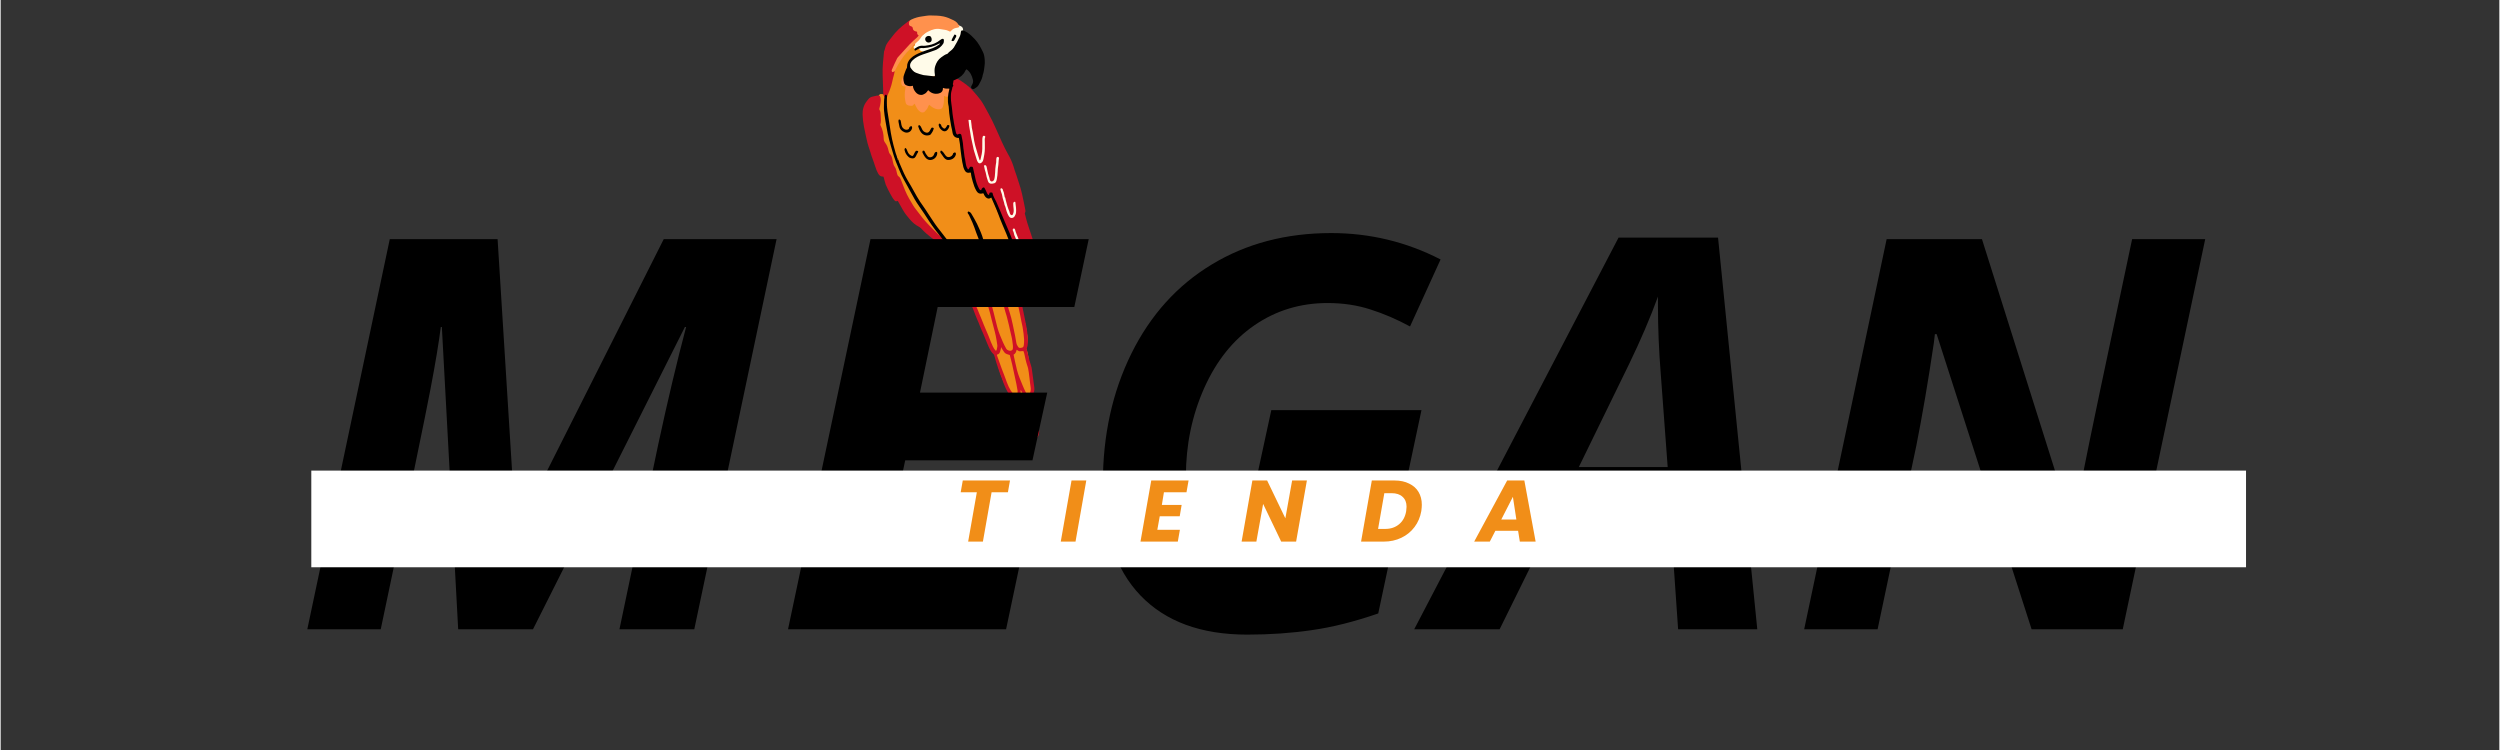 <svg version="1.0" preserveAspectRatio="xMidYMid meet" height="90" viewBox="0 0 224.88 67.5" zoomAndPan="magnify" width="300" xmlns:xlink="http://www.w3.org/1999/xlink" xmlns="http://www.w3.org/2000/svg"><rect x="0" y="0" width="224.88" height="67.5" fill="#333333" stroke="none"/><defs><g></g><clipPath id="e4fbe9dc7c"><path clip-rule="nonzero" d="M 78 3 L 94 3 L 94 40 L 78 40 Z M 78 3"></path></clipPath><clipPath id="20dbfd40f0"><path clip-rule="nonzero" d="M 75.855 2.969 L 89.684 -0.012 L 98.004 38.559 L 84.176 41.539 Z M 75.855 2.969"></path></clipPath><clipPath id="d41537a71d"><path clip-rule="nonzero" d="M 75.855 2.969 L 89.684 -0.012 L 98.004 38.559 L 84.176 41.539 Z M 75.855 2.969"></path></clipPath><clipPath id="e511d4d47b"><path clip-rule="nonzero" d="M 77 1 L 94 1 L 94 40 L 77 40 Z M 77 1"></path></clipPath><clipPath id="a0b1c1e65a"><path clip-rule="nonzero" d="M 75.855 2.969 L 89.684 -0.012 L 98.004 38.559 L 84.176 41.539 Z M 75.855 2.969"></path></clipPath><clipPath id="4203fa7525"><path clip-rule="nonzero" d="M 75.855 2.969 L 89.684 -0.012 L 98.004 38.559 L 84.176 41.539 Z M 75.855 2.969"></path></clipPath><clipPath id="632d01fce5"><path clip-rule="nonzero" d="M 81 2 L 93 2 L 93 24 L 81 24 Z M 81 2"></path></clipPath><clipPath id="cd64dd27a0"><path clip-rule="nonzero" d="M 75.855 2.969 L 89.684 -0.012 L 98.004 38.559 L 84.176 41.539 Z M 75.855 2.969"></path></clipPath><clipPath id="4dcb2ededa"><path clip-rule="nonzero" d="M 75.855 2.969 L 89.684 -0.012 L 98.004 38.559 L 84.176 41.539 Z M 75.855 2.969"></path></clipPath><clipPath id="e0dbdc0c16"><path clip-rule="nonzero" d="M 80 1 L 87 1 L 87 11 L 80 11 Z M 80 1"></path></clipPath><clipPath id="812280aaee"><path clip-rule="nonzero" d="M 75.855 2.969 L 89.684 -0.012 L 98.004 38.559 L 84.176 41.539 Z M 75.855 2.969"></path></clipPath><clipPath id="419700931a"><path clip-rule="nonzero" d="M 75.855 2.969 L 89.684 -0.012 L 98.004 38.559 L 84.176 41.539 Z M 75.855 2.969"></path></clipPath><clipPath id="c74adb3f7a"><path clip-rule="nonzero" d="M 79 2 L 95 2 L 95 26 L 79 26 Z M 79 2"></path></clipPath><clipPath id="8dfb94ff2e"><path clip-rule="nonzero" d="M 75.855 2.969 L 89.684 -0.012 L 98.004 38.559 L 84.176 41.539 Z M 75.855 2.969"></path></clipPath><clipPath id="3e2a976d23"><path clip-rule="nonzero" d="M 75.855 2.969 L 89.684 -0.012 L 98.004 38.559 L 84.176 41.539 Z M 75.855 2.969"></path></clipPath><clipPath id="8e18b688f7"><path clip-rule="nonzero" d="M 27.957 42.352 L 202.082 42.352 L 202.082 51.051 L 27.957 51.051 Z M 27.957 42.352"></path></clipPath></defs><g clip-path="url(#e4fbe9dc7c)"><g clip-path="url(#20dbfd40f0)"><g clip-path="url(#d41537a71d)"><path fill-rule="nonzero" fill-opacity="1" d="M 86.086 12.113 C 86.148 12.117 86.199 12.121 86.246 12.086 C 86.281 11.945 86.156 11.809 86.219 11.668 C 86.23 11.641 86.25 11.621 86.277 11.598 C 86.398 11.59 86.453 11.656 86.48 11.758 C 86.523 11.906 86.578 12.051 86.617 12.199 C 86.746 12.695 86.875 13.184 87.016 13.676 C 87.102 13.969 87.199 14.262 87.277 14.559 C 87.367 14.895 87.516 15.207 87.664 15.52 C 87.867 15.941 88.062 16.367 88.266 16.789 C 88.281 16.824 88.305 16.859 88.328 16.895 C 88.449 16.855 88.535 16.883 88.602 17.008 C 88.629 17.051 88.668 17.09 88.691 17.133 C 88.719 17.176 88.742 17.203 88.801 17.211 C 88.906 17.23 88.965 17.312 89.012 17.41 C 89.062 17.422 89.121 17.434 89.172 17.453 C 89.223 17.469 89.262 17.5 89.289 17.551 C 89.453 17.898 89.629 18.258 89.793 18.605 C 89.875 18.781 89.941 18.969 90.035 19.141 C 90.188 19.43 90.352 19.715 90.512 20.004 C 90.812 20.543 91.062 21.105 91.332 21.66 C 91.391 21.781 91.383 21.816 91.273 21.945 C 91.324 22.281 91.312 22.602 91.23 22.934 C 91.191 23.094 91.172 23.254 91.141 23.414 C 91.125 23.488 91.117 23.555 91.09 23.633 C 91.051 23.785 91.047 23.938 91.07 24.094 C 91.168 24.613 91.266 25.137 91.383 25.66 C 91.531 26.344 91.688 27.031 91.836 27.715 C 91.91 28.055 92.012 28.387 92.109 28.719 C 92.211 29.074 92.293 29.434 92.336 29.805 C 92.344 29.922 92.375 30.027 92.391 30.145 C 92.434 30.367 92.449 30.59 92.391 30.812 C 92.371 30.906 92.316 30.98 92.266 31.055 C 92.215 31.121 92.207 31.195 92.25 31.27 C 92.43 31.625 92.48 32.008 92.523 32.391 C 92.535 32.484 92.562 32.574 92.582 32.66 C 92.691 33.141 92.758 33.625 92.84 34.117 C 92.891 34.434 92.887 34.758 92.918 35.078 C 92.93 35.246 92.84 35.387 92.754 35.508 C 92.637 35.672 92.711 35.805 92.773 35.938 C 92.801 35.996 92.84 36.062 92.855 36.129 C 92.941 36.535 93.023 36.945 93.109 37.352 C 93.176 37.652 93.238 37.953 93.305 38.25 C 93.355 38.496 93.379 38.742 93.391 38.988 C 93.391 39.027 93.383 39.07 93.375 39.113 C 93.363 39.203 93.344 39.297 93.23 39.32 C 93.113 39.344 93.008 39.336 92.922 39.242 C 92.836 39.141 92.75 39.031 92.676 38.91 C 92.543 38.715 92.426 38.504 92.352 38.281 C 92.289 38.086 92.176 37.906 92.094 37.715 C 91.91 37.297 91.715 36.891 91.574 36.453 C 91.523 36.305 91.445 36.16 91.375 36.016 C 91.332 35.926 91.234 35.883 91.188 35.789 C 91.145 35.695 91.094 35.609 91.043 35.516 C 90.836 35.191 90.621 34.867 90.379 34.566 C 90.324 34.504 90.293 34.43 90.262 34.359 C 90.176 34.109 90.074 33.859 89.98 33.613 C 89.965 33.578 89.957 33.539 89.949 33.5 C 89.828 33.102 89.707 32.711 89.602 32.305 C 89.57 32.199 89.523 32.09 89.539 31.973 C 89.543 31.926 89.516 31.875 89.469 31.844 C 89.281 31.715 89.191 31.523 89.125 31.316 C 89.023 31.039 88.922 30.762 88.816 30.488 C 88.746 30.32 88.719 30.141 88.664 29.977 C 88.586 29.711 88.461 29.473 88.367 29.219 C 88.305 29.055 88.242 28.902 88.172 28.738 C 88.156 28.703 88.141 28.664 88.09 28.652 C 87.961 28.617 87.914 28.504 87.883 28.391 C 87.727 27.863 87.516 27.363 87.336 26.836 C 87.273 26.648 87.223 26.461 87.168 26.27 C 87 25.727 86.832 25.195 86.605 24.672 C 86.449 24.32 86.312 23.953 86.195 23.586 C 86.148 23.453 86.09 23.32 86.035 23.188 C 85.953 22.996 85.871 22.805 85.82 22.605 C 85.809 22.535 85.758 22.5 85.699 22.48 C 85.328 22.359 85.008 22.152 84.723 21.902 C 84.633 21.824 84.559 21.738 84.48 21.648 C 84.367 21.527 84.25 21.426 84.129 21.324 C 84.004 21.215 83.879 21.086 83.762 20.961 C 83.512 20.691 83.27 20.422 83.027 20.152 C 82.977 20.102 82.938 20.035 82.891 19.973 C 82.617 19.598 82.363 19.203 82.125 18.805 C 81.973 18.547 81.844 18.277 81.695 18.012 C 81.617 17.879 81.535 17.742 81.465 17.605 C 81.383 17.461 81.301 17.328 81.258 17.168 C 81.238 17.074 81.18 16.992 81.121 16.906 C 80.98 16.711 80.871 16.496 80.746 16.289 C 80.66 16.156 80.668 16 80.629 15.855 C 80.594 15.734 80.555 15.621 80.508 15.512 C 80.473 15.422 80.43 15.336 80.391 15.238 C 80.387 15.223 80.375 15.211 80.371 15.188 C 80.176 14.867 80.07 14.504 79.887 14.176 C 79.836 14.082 79.801 13.984 79.742 13.902 C 79.719 13.867 79.699 13.828 79.691 13.789 C 79.617 13.469 79.449 13.176 79.379 12.855 C 79.375 12.848 79.375 12.832 79.363 12.824 C 79.227 12.719 79.273 12.562 79.27 12.418 C 79.258 12.188 79.258 11.957 79.238 11.727 C 79.23 11.574 79.184 11.434 79.027 11.344 C 78.93 11.293 78.941 11.203 78.965 11.117 C 79.012 10.891 79.043 10.66 79.059 10.43 C 79.07 10.301 79.062 10.164 79.004 10.039 C 78.992 10.012 78.988 9.973 78.953 9.953 C 78.844 9.891 78.863 9.789 78.883 9.695 C 78.969 9.383 78.984 9.055 78.996 8.738 C 79.012 8.535 79.141 8.426 79.34 8.465 C 79.441 8.484 79.535 8.52 79.629 8.57 C 79.668 8.531 79.664 8.484 79.672 8.441 C 79.688 8.211 79.762 7.996 79.836 7.785 C 79.965 7.445 80.059 7.098 80.16 6.746 C 80.203 6.605 80.254 6.477 80.312 6.34 C 80.391 6.18 80.461 6.012 80.531 5.852 C 80.539 5.828 80.547 5.793 80.543 5.77 C 80.504 5.664 80.551 5.582 80.605 5.492 C 80.715 5.289 80.883 5.141 81.02 4.961 C 81.152 4.785 81.312 4.633 81.473 4.484 C 81.641 4.336 81.742 4.137 81.895 3.977 C 81.957 3.906 82.023 3.844 82.094 3.789 C 82.254 3.672 82.395 3.723 82.457 3.91 C 82.461 3.934 82.477 3.953 82.48 3.977 C 82.492 4.152 82.602 4.242 82.754 4.273 C 82.922 4.316 82.977 4.457 83.066 4.574 C 83.078 4.594 83.07 4.629 83.074 4.652 C 83.031 4.711 82.973 4.73 82.914 4.754 C 82.77 4.793 82.645 4.852 82.527 4.941 C 82.422 5.02 82.305 5.059 82.195 5.125 C 82.078 5.199 81.992 5.297 81.93 5.414 C 81.906 5.461 81.895 5.52 81.855 5.551 C 81.762 5.645 81.777 5.746 81.824 5.855 C 81.926 6.059 81.875 6.238 81.742 6.402 C 81.59 6.59 81.484 6.812 81.352 7.02 C 81.262 7.156 81.352 7.461 81.512 7.539 C 81.637 7.598 81.695 7.676 81.688 7.82 C 81.676 7.922 81.68 8.023 81.664 8.133 C 81.617 8.434 81.598 8.727 81.648 9.027 C 81.66 9.09 81.684 9.148 81.719 9.207 C 81.812 9.348 81.977 9.352 82.086 9.223 C 82.141 9.156 82.184 9.082 82.25 9.027 C 82.363 8.922 82.473 8.938 82.527 9.086 C 82.633 9.34 82.777 9.566 82.938 9.785 C 83.031 9.918 83.125 9.914 83.207 9.777 C 83.309 9.602 83.398 9.422 83.418 9.219 C 83.426 9.176 83.441 9.141 83.449 9.098 C 83.465 9.031 83.508 8.996 83.57 9 C 83.633 8.992 83.684 9.031 83.703 9.09 C 83.746 9.219 83.824 9.316 83.953 9.422 C 83.953 9.422 83.988 9.398 84.02 9.402 C 84.148 9.398 84.246 9.449 84.309 9.555 C 84.332 9.59 84.352 9.629 84.375 9.664 C 84.434 9.762 84.492 9.773 84.586 9.715 C 84.703 9.633 84.766 9.512 84.762 9.371 C 84.75 9.09 84.734 8.805 84.691 8.523 C 84.668 8.383 84.652 8.234 84.629 8.094 C 84.617 8.035 84.645 7.98 84.684 7.938 C 84.742 7.863 84.82 7.863 84.887 7.945 C 84.91 7.973 84.93 8 84.938 8.031 C 84.984 8.164 85.105 8.332 85.246 8.445 C 85.289 8.395 85.281 8.324 85.285 8.27 C 85.285 8.082 85.34 7.918 85.371 7.734 C 85.387 7.652 85.41 7.574 85.426 7.496 C 85.453 7.371 85.453 7.371 85.598 7.324 C 85.664 7.367 85.684 7.426 85.676 7.5 C 85.656 7.672 85.645 7.844 85.609 8.012 C 85.562 8.281 85.57 8.543 85.578 8.809 C 85.59 9.223 85.645 9.637 85.695 10.043 C 85.742 10.422 85.812 10.781 85.883 11.152 C 85.938 11.406 85.98 11.672 86.043 11.93 C 86.008 11.98 86.027 12.047 86.086 12.113 Z M 86.918 14.781 C 86.926 14.906 86.926 15.043 87.047 15.172 C 87.078 15.004 86.98 14.895 86.918 14.781 Z M 86.801 14.285 C 86.855 14.168 86.801 13.945 86.707 13.852 C 86.723 13.996 86.75 14.125 86.801 14.285 Z M 87.047 15.172 C 87.074 14.996 86.973 14.898 86.918 14.781 C 86.93 14.914 86.926 15.051 87.047 15.172 Z M 86.707 13.852 C 86.73 13.992 86.758 14.125 86.801 14.285 C 86.855 14.168 86.801 13.945 86.707 13.852 Z M 86.707 13.852" fill="#f18e18"></path></g></g></g><g clip-path="url(#e511d4d47b)"><g clip-path="url(#a0b1c1e65a)"><g clip-path="url(#4203fa7525)"><path fill-rule="nonzero" fill-opacity="1" d="M 87.359 15.168 C 87.297 15.199 87.273 15.242 87.23 15.27 C 86.969 15.406 86.758 15.312 86.688 15.031 C 86.672 14.945 86.652 14.863 86.633 14.777 C 86.59 14.531 86.551 14.281 86.535 14.027 C 86.52 13.805 86.488 13.578 86.48 13.355 C 86.461 13 86.422 12.645 86.348 12.293 C 86.344 12.27 86.336 12.246 86.328 12.23 C 86.289 12.207 86.254 12.223 86.223 12.23 C 86.043 12.293 85.906 12.191 85.859 12.012 C 85.766 11.676 85.699 11.336 85.648 10.996 C 85.602 10.668 85.559 10.348 85.512 10.02 C 85.461 9.645 85.395 9.281 85.359 8.902 C 85.332 8.555 85.281 8.211 85.328 7.863 C 85.363 7.609 85.453 7.395 85.652 7.242 C 85.688 7.215 85.711 7.188 85.75 7.18 C 85.836 7.16 85.883 7.109 85.93 7.035 C 86.09 7.113 86.27 7.156 86.414 7.27 C 86.566 7.379 86.727 7.484 86.879 7.594 C 87.105 7.762 87.309 7.953 87.5 8.168 C 87.742 8.438 87.977 8.707 88.195 9 C 88.328 9.18 88.441 9.371 88.551 9.574 C 88.785 9.996 89.016 10.422 89.238 10.855 C 89.359 11.094 89.465 11.348 89.578 11.586 C 89.762 11.98 89.934 12.379 90.105 12.766 C 90.277 13.141 90.453 13.504 90.656 13.863 C 90.848 14.191 91.012 14.539 91.133 14.91 C 91.23 15.211 91.316 15.512 91.43 15.809 C 91.512 16.039 91.578 16.27 91.652 16.5 C 91.75 16.801 91.848 17.102 91.914 17.418 C 92.023 17.891 92.117 18.363 92.211 18.84 C 92.234 18.941 92.25 19.051 92.191 19.141 C 92.172 19.172 92.172 19.211 92.18 19.242 C 92.254 19.508 92.309 19.777 92.391 20.039 C 92.504 20.418 92.641 20.781 92.758 21.148 C 92.855 21.441 92.953 21.742 93.031 22.039 C 93.113 22.352 93.223 22.656 93.227 22.984 C 93.227 23.25 93.281 23.504 93.258 23.766 C 93.25 23.875 93.199 23.941 93.113 23.977 C 93.039 24.008 92.953 24.027 92.871 24.02 C 92.691 24.012 92.527 23.996 92.387 23.852 C 92.152 23.621 91.93 23.379 91.762 23.094 C 91.672 22.93 91.551 22.777 91.449 22.613 C 91.207 22.223 90.992 21.82 90.801 21.395 C 90.707 21.184 90.605 20.965 90.496 20.754 C 90.371 20.516 90.277 20.27 90.176 20.027 C 90.074 19.77 89.941 19.531 89.824 19.273 C 89.688 18.984 89.57 18.695 89.465 18.395 C 89.367 18.137 89.285 17.871 89.195 17.602 C 89.16 17.578 89.137 17.613 89.105 17.621 C 88.914 17.664 88.789 17.609 88.68 17.441 C 88.641 17.375 88.605 17.32 88.52 17.297 C 88.453 17.281 88.441 17.203 88.402 17.152 C 88.395 17.156 88.383 17.148 88.383 17.148 C 88.094 17.254 87.977 17.164 87.82 16.926 C 87.652 16.672 87.598 16.379 87.531 16.098 C 87.492 15.781 87.43 15.484 87.359 15.168 Z M 86.762 14.035 C 86.762 14.035 86.754 14.027 86.754 14.027 C 86.754 14.027 86.746 14.039 86.746 14.039 C 86.75 14.055 86.75 14.055 86.766 14.051 C 86.758 14.051 86.758 14.043 86.762 14.035 Z M 86.746 14.148 C 86.746 14.145 86.738 14.145 86.738 14.137 C 86.738 14.137 86.73 14.145 86.73 14.145 C 86.734 14.16 86.734 14.168 86.75 14.156 C 86.75 14.156 86.746 14.148 86.746 14.148 Z M 78.633 8.656 C 78.48 8.691 78.324 8.715 78.203 8.816 C 78.094 8.902 78.02 9.023 77.934 9.129 C 77.656 9.488 77.559 9.895 77.574 10.332 C 77.586 10.699 77.633 11.066 77.703 11.43 C 77.801 11.906 77.895 12.387 78.012 12.859 C 78.07 13.086 78.152 13.312 78.223 13.535 C 78.281 13.727 78.336 13.914 78.402 14.102 C 78.512 14.422 78.645 14.742 78.738 15.066 C 78.801 15.277 78.891 15.477 79.004 15.668 C 79.102 15.824 79.242 15.914 79.438 15.887 C 79.465 15.93 79.48 15.98 79.492 16.027 C 79.551 16.227 79.586 16.418 79.656 16.613 C 79.777 16.906 79.926 17.188 80.074 17.461 C 80.18 17.656 80.289 17.859 80.438 18.027 C 80.512 18.109 80.574 18.141 80.676 18.098 C 80.699 18.082 80.719 18.07 80.75 18.098 C 80.758 18.102 80.77 18.117 80.773 18.133 C 80.918 18.383 81.051 18.633 81.195 18.887 C 81.375 19.199 81.598 19.488 81.84 19.758 C 82.062 20.008 82.297 20.23 82.602 20.383 C 82.699 20.434 82.777 20.488 82.848 20.562 C 83.133 20.879 83.453 21.156 83.789 21.414 C 84.184 21.715 84.609 21.977 85.035 22.238 C 85.074 22.262 85.117 22.285 85.16 22.297 C 85.293 22.359 85.332 22.348 85.445 22.23 C 85.434 22.152 85.426 22.07 85.371 22.004 C 85.234 21.855 85.113 21.707 84.961 21.586 C 84.602 21.309 84.277 21 83.961 20.684 C 83.613 20.34 83.273 19.988 82.965 19.605 C 82.73 19.309 82.508 19.012 82.273 18.715 C 82.219 18.641 82.168 18.562 82.121 18.484 C 81.996 18.277 81.871 18.07 81.75 17.855 C 81.621 17.621 81.496 17.383 81.395 17.129 C 81.27 16.812 81.148 16.484 81.016 16.164 C 80.973 16.062 80.922 15.945 80.828 15.887 C 80.723 15.812 80.695 15.719 80.672 15.613 C 80.621 15.406 80.598 15.188 80.461 15.008 C 80.359 14.867 80.336 14.723 80.301 14.559 C 80.277 14.453 80.254 14.344 80.23 14.238 C 80.203 14.105 80.145 13.984 80.059 13.887 C 79.965 13.789 79.93 13.668 79.902 13.535 C 79.855 13.281 79.758 13.055 79.602 12.844 C 79.52 12.734 79.469 12.609 79.473 12.465 C 79.465 12.062 79.379 11.672 79.199 11.309 C 79.184 11.273 79.152 11.246 79.172 11.195 C 79.258 10.949 79.211 10.703 79.207 10.453 C 79.203 10.254 79.199 10.047 79.09 9.871 C 79.062 9.828 79.078 9.777 79.09 9.73 C 79.145 9.574 79.16 9.414 79.188 9.254 C 79.223 9.035 79.23 8.816 79.117 8.617 C 78.938 8.566 78.781 8.625 78.633 8.656 Z M 90.961 24.406 C 91.047 24.391 91.094 24.418 91.141 24.496 C 91.215 24.617 91.277 24.75 91.312 24.887 C 91.41 25.258 91.531 25.629 91.598 26.016 C 91.613 26.09 91.641 26.176 91.664 26.25 C 91.77 26.582 91.812 26.934 91.883 27.27 C 91.934 27.492 91.98 27.723 92.023 27.949 C 92.117 28.426 92.227 28.895 92.312 29.375 C 92.371 29.715 92.422 30.059 92.441 30.406 C 92.461 30.723 92.465 31.043 92.355 31.352 C 92.34 31.395 92.34 31.426 92.355 31.469 C 92.473 31.93 92.555 32.383 92.711 32.824 C 92.773 32.988 92.805 33.176 92.824 33.348 C 92.895 33.863 92.969 34.379 93.031 34.895 C 93.059 35.105 92.996 35.305 92.918 35.496 C 92.91 35.531 92.902 35.566 92.875 35.594 C 92.762 35.738 92.801 35.883 92.852 36.035 C 93.043 36.602 93.219 37.176 93.328 37.773 C 93.375 38.02 93.406 38.27 93.426 38.523 C 93.441 38.664 93.488 38.805 93.461 38.949 C 93.441 39.082 93.414 39.207 93.324 39.316 C 93.219 39.453 93.105 39.484 92.949 39.406 C 92.785 39.32 92.672 39.199 92.559 39.047 C 92.273 38.66 92.102 38.223 91.961 37.77 C 91.848 37.383 91.691 37.008 91.562 36.625 C 91.484 36.41 91.406 36.191 91.324 35.969 C 91.191 35.949 91.094 35.867 91 35.766 C 90.688 35.438 90.484 35.059 90.324 34.641 C 90.066 33.973 89.816 33.305 89.605 32.617 C 89.547 32.422 89.488 32.234 89.438 32.035 C 89.414 31.953 89.383 31.879 89.305 31.824 C 89.227 31.758 89.18 31.68 89.121 31.598 C 88.969 31.348 88.863 31.082 88.75 30.816 C 88.621 30.523 88.523 30.215 88.383 29.922 C 88.191 29.539 88.066 29.133 87.887 28.746 C 87.762 28.465 87.656 28.176 87.551 27.891 C 87.508 27.781 87.461 27.68 87.418 27.574 C 87.254 27.191 87.121 26.805 87.012 26.402 C 86.902 26.016 86.773 25.633 86.656 25.238 C 86.535 24.832 86.402 24.434 86.238 24.043 C 86.191 23.941 86.176 23.832 86.16 23.723 C 86.152 23.691 86.156 23.668 86.164 23.641 C 86.18 23.598 86.207 23.574 86.254 23.566 C 86.301 23.555 86.328 23.574 86.348 23.617 C 86.359 23.648 86.375 23.684 86.383 23.715 C 86.457 23.957 86.574 24.188 86.664 24.418 C 86.758 24.672 86.844 24.926 86.941 25.188 C 87.008 25.387 87.07 25.594 87.152 25.793 C 87.188 25.879 87.223 25.977 87.246 26.07 C 87.297 26.281 87.383 26.48 87.449 26.691 C 87.547 26.992 87.668 27.289 87.801 27.574 C 87.902 27.777 87.973 27.992 88.066 28.207 C 88.148 28.398 88.219 28.582 88.301 28.773 C 88.367 28.922 88.414 29.074 88.477 29.219 C 88.625 29.559 88.762 29.898 88.906 30.23 C 88.977 30.406 89.039 30.594 89.117 30.77 C 89.242 31.047 89.34 31.348 89.555 31.566 C 89.602 31.559 89.629 31.535 89.637 31.5 C 89.656 31.359 89.715 31.227 89.699 31.078 C 89.672 30.797 89.609 30.512 89.559 30.234 C 89.461 29.754 89.312 29.289 89.199 28.805 C 89.109 28.375 88.977 27.953 88.859 27.523 C 88.754 27.148 88.66 26.777 88.547 26.406 C 88.434 26.023 88.348 25.629 88.172 25.258 C 88.125 25.164 88.105 25.062 88.066 24.969 C 88.016 24.84 88.004 24.707 88.133 24.59 C 88.242 24.582 88.312 24.641 88.348 24.77 C 88.438 25.039 88.543 25.309 88.645 25.582 C 88.664 25.648 88.68 25.719 88.699 25.777 C 88.871 26.344 89.027 26.922 89.199 27.488 C 89.32 27.898 89.41 28.32 89.516 28.73 C 89.633 29.211 89.746 29.695 89.934 30.152 C 90.102 30.566 90.273 30.988 90.496 31.375 C 90.594 31.543 90.855 31.625 91.004 31.527 C 91.051 31.504 91.078 31.465 91.094 31.398 C 91.133 31.172 91.078 30.957 91.055 30.738 C 91.023 30.391 90.91 30.062 90.844 29.723 C 90.789 29.422 90.707 29.125 90.633 28.82 C 90.582 28.582 90.512 28.355 90.438 28.121 C 90.328 27.77 90.273 27.402 90.164 27.047 C 90.09 26.805 90.043 26.559 89.98 26.309 C 89.93 26.117 89.84 25.945 89.797 25.75 C 89.746 25.523 89.645 25.309 89.602 25.078 C 89.586 24.953 89.512 24.848 89.492 24.715 C 89.473 24.582 89.508 24.48 89.617 24.398 C 89.758 24.418 89.805 24.52 89.836 24.633 C 89.918 24.93 89.996 25.227 90.09 25.512 C 90.168 25.754 90.266 25.988 90.32 26.234 C 90.426 26.695 90.578 27.137 90.66 27.598 C 90.688 27.762 90.746 27.918 90.797 28.078 C 90.906 28.438 91.012 28.809 91.082 29.18 C 91.156 29.52 91.23 29.863 91.297 30.211 C 91.336 30.438 91.383 30.652 91.414 30.871 C 91.434 31 91.5 31.109 91.57 31.215 C 91.617 31.293 91.695 31.324 91.777 31.312 C 92.008 31.281 92.055 31.262 92.086 31.047 C 92.137 30.707 92.102 30.367 92.062 30.031 C 92.035 29.828 92.008 29.633 91.973 29.43 C 91.945 29.262 91.898 29.094 91.863 28.922 C 91.789 28.496 91.695 28.066 91.602 27.637 C 91.508 27.207 91.43 26.766 91.312 26.34 C 91.188 25.871 91.117 25.387 90.969 24.922 C 90.949 24.867 90.941 24.805 90.914 24.754 C 90.871 24.668 90.863 24.551 90.961 24.406 Z M 90.027 31.227 C 90.047 31.348 90 31.43 89.984 31.516 C 89.945 31.699 89.887 31.875 89.672 31.914 C 89.668 31.945 89.656 31.965 89.668 31.977 C 89.785 32.305 89.898 32.645 90.02 32.973 C 90.113 33.215 90.199 33.473 90.301 33.715 C 90.492 34.188 90.621 34.684 90.895 35.129 C 91.008 35.312 91.145 35.469 91.285 35.633 C 91.305 35.66 91.34 35.676 91.387 35.66 C 91.477 35.512 91.547 35.359 91.523 35.172 C 91.488 34.969 91.461 34.773 91.418 34.574 C 91.293 33.992 91.164 33.398 91.039 32.816 C 90.977 32.523 90.891 32.238 90.82 31.953 C 90.645 31.887 90.457 31.871 90.336 31.715 C 90.215 31.57 90.141 31.41 90.027 31.227 Z M 92.047 31.594 C 91.926 31.602 91.824 31.617 91.719 31.617 C 91.617 31.613 91.539 31.527 91.434 31.477 C 91.406 31.684 91.316 31.84 91.16 31.922 C 91.207 32.137 91.25 32.344 91.293 32.543 C 91.402 33.051 91.512 33.559 91.711 34.035 C 91.883 34.449 92.039 34.875 92.246 35.281 C 92.305 35.406 92.398 35.512 92.527 35.613 C 92.637 35.387 92.73 35.184 92.711 34.945 C 92.699 34.773 92.652 34.605 92.641 34.438 C 92.613 34.125 92.562 33.812 92.527 33.5 C 92.5 33.289 92.461 33.07 92.383 32.871 C 92.32 32.691 92.281 32.508 92.234 32.324 C 92.164 32.074 92.152 31.828 92.047 31.594 Z M 91.547 35.891 C 91.566 35.934 91.574 35.965 91.59 36 C 91.727 36.34 91.863 36.672 92 37.012 C 92.141 37.375 92.277 37.734 92.395 38.102 C 92.5 38.41 92.688 38.668 92.855 38.926 C 92.914 39.012 92.984 39.078 93.078 39.105 C 93.156 39.023 93.152 38.926 93.145 38.824 C 93.117 38.574 93.086 38.324 93.047 38.066 C 92.973 37.609 92.867 37.156 92.73 36.703 C 92.656 36.469 92.578 36.23 92.504 35.996 C 92.488 35.953 92.484 35.902 92.43 35.883 C 92.211 35.793 92.09 35.602 91.973 35.402 C 91.945 35.352 91.926 35.293 91.895 35.25 C 91.859 35.211 91.863 35.145 91.797 35.098 C 91.824 35.41 91.758 35.668 91.547 35.891 Z M 82.68 3.266 C 82.691 3.242 82.719 3.258 82.734 3.262 C 82.734 3.223 82.699 3.16 82.789 3.18 C 82.828 3.121 82.871 3.066 82.898 3.004 C 82.918 2.949 82.953 2.887 82.906 2.824 C 82.859 2.762 82.809 2.707 82.719 2.734 C 82.68 2.746 82.645 2.762 82.59 2.738 C 82.566 2.512 82.387 2.535 82.211 2.539 C 82.258 2.32 82.188 2.176 81.961 2.129 C 81.965 2.109 81.969 2.094 81.977 2.086 C 81.98 2.074 81.996 2.062 81.992 2.055 C 82.035 1.941 82.008 1.895 81.887 1.855 C 81.816 1.828 81.766 1.848 81.711 1.895 C 81.633 1.949 81.566 2.012 81.488 2.07 C 81.004 2.43 80.57 2.836 80.211 3.324 C 80.047 3.547 79.867 3.746 79.73 3.984 C 79.613 4.184 79.602 4.43 79.504 4.637 C 79.473 4.98 79.434 5.324 79.406 5.668 C 79.379 6.035 79.363 6.402 79.379 6.777 C 79.406 7.316 79.41 7.863 79.434 8.406 C 79.434 8.523 79.461 8.648 79.559 8.738 C 79.648 8.816 79.785 8.77 79.801 8.656 C 79.809 8.582 79.836 8.52 79.871 8.461 C 79.953 8.293 80.012 8.109 80.078 7.93 C 80.184 7.641 80.246 7.336 80.312 7.043 C 80.363 6.797 80.473 6.562 80.449 6.305 C 80.445 6.289 80.457 6.27 80.465 6.254 C 80.582 5.992 80.688 5.73 80.852 5.484 C 80.945 5.352 81.055 5.234 81.168 5.121 C 81.324 4.957 81.445 4.762 81.594 4.602 C 81.867 4.301 82.16 4.031 82.469 3.77 C 82.602 3.652 82.703 3.52 82.719 3.34 C 82.699 3.312 82.664 3.301 82.68 3.266 Z M 82.781 3.18 C 82.691 3.16 82.727 3.223 82.727 3.266 C 82.762 3.242 82.781 3.211 82.781 3.18 Z M 82.734 3.262 C 82.723 3.266 82.691 3.242 82.68 3.266 C 82.672 3.293 82.707 3.309 82.719 3.332 C 82.73 3.312 82.734 3.297 82.734 3.262 Z M 86.746 14.031 C 86.746 14.031 86.738 14.039 86.738 14.039 C 86.742 14.055 86.742 14.055 86.758 14.051 C 86.758 14.051 86.758 14.043 86.762 14.035 C 86.754 14.035 86.754 14.027 86.746 14.031 Z M 86.738 14.137 C 86.738 14.137 86.73 14.145 86.73 14.145 C 86.734 14.16 86.734 14.168 86.75 14.156 C 86.75 14.156 86.746 14.148 86.754 14.141 C 86.746 14.145 86.738 14.145 86.738 14.137 Z M 86.738 14.137" fill="#ce1126"></path></g></g></g><g clip-path="url(#632d01fce5)"><g clip-path="url(#cd64dd27a0)"><g clip-path="url(#4dcb2ededa)"><path fill-rule="nonzero" fill-opacity="1" d="M 85.773 2.18 C 85.922 2.125 86.047 2.148 86.176 2.246 C 86.234 2.293 86.309 2.309 86.379 2.34 C 86.555 2.414 86.617 2.516 86.617 2.699 C 86.617 2.738 86.613 2.781 86.621 2.82 C 86.648 2.949 86.617 3.062 86.512 3.141 C 86.43 3.207 86.383 3.289 86.363 3.391 C 86.348 3.465 86.305 3.516 86.266 3.57 C 86.207 3.664 86.141 3.766 86.117 3.875 C 86.191 4.043 86.184 4.07 86.047 4.18 C 86.02 4.203 85.992 4.227 85.961 4.238 C 85.824 4.316 85.719 4.422 85.629 4.559 C 85.488 4.773 85.332 4.969 85.152 5.145 C 85.055 5.246 84.938 5.336 84.844 5.438 C 84.812 5.441 84.793 5.457 84.781 5.48 C 84.727 5.527 84.668 5.578 84.613 5.625 C 84.57 5.656 84.555 5.691 84.539 5.734 C 84.52 5.836 84.477 5.934 84.477 6.039 C 84.469 6.273 84.379 6.484 84.332 6.711 C 84.289 6.957 84.203 7.016 83.957 7.02 C 83.828 7.023 83.723 7.047 83.625 7.156 C 83.52 7.273 83.398 7.348 83.191 7.199 C 83.152 7.176 83.113 7.145 83.078 7.121 C 83.039 7.098 83.016 7.055 82.992 7.02 C 82.875 6.996 82.809 7.098 82.703 7.098 C 82.656 7.105 82.609 7.117 82.562 7.125 C 82.523 7.078 82.504 7.027 82.496 6.965 C 82.523 6.934 82.52 6.91 82.484 6.902 C 82.398 6.879 82.309 6.867 82.223 6.848 C 82.047 6.852 82.047 6.852 82.023 6.695 C 81.844 6.648 81.82 6.613 81.855 6.441 C 81.863 6.41 81.855 6.379 81.844 6.348 C 81.707 6.016 81.77 5.707 81.918 5.402 C 81.961 5.301 82.039 5.215 82.156 5.188 C 82.172 5.188 82.184 5.176 82.199 5.172 C 82.457 4.996 82.738 4.844 83.023 4.703 C 83.008 4.637 82.957 4.613 82.906 4.609 C 82.805 4.59 82.738 4.547 82.695 4.453 C 82.668 4.395 82.621 4.363 82.57 4.328 C 82.5 4.375 82.41 4.395 82.332 4.402 C 82.277 4.406 82.211 4.406 82.188 4.336 C 82.164 4.27 82.145 4.203 82.211 4.148 C 82.238 4.125 82.266 4.105 82.301 4.074 C 82.25 3.922 82.328 3.824 82.414 3.711 C 82.527 3.559 82.656 3.418 82.789 3.277 C 82.867 3.195 82.961 3.148 83.051 3.074 C 83.223 2.91 83.41 2.766 83.59 2.605 C 83.762 2.656 83.922 2.613 84.078 2.547 C 84.18 2.5 84.289 2.477 84.414 2.516 C 84.562 2.555 84.711 2.539 84.863 2.508 C 84.922 2.551 84.984 2.504 85.039 2.5 C 85.152 2.5 85.266 2.469 85.379 2.516 C 85.434 2.535 85.484 2.508 85.531 2.5 C 85.598 2.484 85.676 2.461 85.75 2.484 C 85.824 2.477 85.855 2.445 85.832 2.371 C 85.805 2.328 85.766 2.254 85.773 2.18 Z M 87.102 10.801 C 87.145 11.027 87.137 11.262 87.188 11.484 C 87.262 11.836 87.289 12.191 87.371 12.535 C 87.434 12.781 87.484 13.02 87.531 13.266 C 87.57 13.531 87.672 13.773 87.742 14.031 C 87.777 14.152 87.82 14.273 87.855 14.395 C 87.875 14.461 87.906 14.52 87.941 14.582 C 88.055 14.762 88.207 14.719 88.316 14.602 C 88.391 14.527 88.438 14.422 88.453 14.305 C 88.473 14.164 88.504 14.02 88.531 13.887 C 88.598 13.52 88.574 13.152 88.574 12.785 C 88.574 12.633 88.543 12.477 88.613 12.324 C 88.609 12.301 88.602 12.277 88.598 12.258 C 88.48 12.184 88.402 12.211 88.379 12.32 C 88.363 12.402 88.344 12.488 88.348 12.574 C 88.355 12.848 88.348 13.113 88.344 13.387 C 88.34 13.711 88.266 14.023 88.188 14.34 C 88.18 14.379 88.172 14.414 88.113 14.434 C 88.066 14.27 88.004 14.113 87.957 13.945 C 87.875 13.668 87.789 13.387 87.711 13.098 C 87.57 12.566 87.535 12.02 87.402 11.484 C 87.398 11.453 87.391 11.43 87.395 11.398 C 87.391 11.207 87.332 11.008 87.332 10.816 C 87.25 10.816 87.18 10.754 87.102 10.801 Z M 88.711 15.793 C 88.734 15.973 88.816 16.133 88.859 16.309 C 88.91 16.488 89.07 16.566 89.254 16.527 C 89.293 16.52 89.328 16.504 89.371 16.504 C 89.512 16.496 89.57 16.395 89.613 16.289 C 89.633 16.238 89.645 16.18 89.656 16.121 C 89.703 15.883 89.723 15.641 89.734 15.402 C 89.738 15.273 89.746 15.152 89.766 15.027 C 89.816 14.773 89.801 14.52 89.844 14.27 C 89.848 14.254 89.852 14.234 89.852 14.223 C 89.832 14.168 89.812 14.125 89.75 14.121 C 89.684 14.121 89.633 14.148 89.625 14.215 C 89.617 14.262 89.602 14.305 89.605 14.355 C 89.617 14.52 89.59 14.688 89.559 14.848 C 89.52 15.07 89.512 15.305 89.5 15.535 C 89.48 15.754 89.48 15.973 89.406 16.191 C 89.387 16.242 89.262 16.332 89.207 16.336 C 89.141 16.336 89.047 16.266 89.027 16.191 C 88.988 15.934 88.867 15.711 88.828 15.453 C 88.805 15.305 88.766 15.16 88.734 15.008 C 88.719 14.938 88.684 14.891 88.629 14.863 C 88.582 14.871 88.539 14.883 88.492 14.891 C 88.492 14.898 88.496 14.914 88.5 14.922 C 88.508 14.977 88.523 15.039 88.535 15.09 C 88.547 15.145 88.559 15.207 88.57 15.262 C 88.633 15.434 88.672 15.609 88.711 15.793 Z M 92.332 23.012 C 92.246 22.949 92.207 22.875 92.152 22.809 C 92.09 22.668 92.004 22.535 91.957 22.383 C 91.848 22.07 91.695 21.773 91.586 21.457 C 91.5 21.195 91.359 20.953 91.301 20.684 C 91.277 20.586 91.23 20.555 91.164 20.57 C 91.094 20.586 91.074 20.637 91.094 20.738 C 91.098 20.754 91.102 20.777 91.113 20.789 C 91.172 20.875 91.18 20.977 91.207 21.066 C 91.219 21.121 91.227 21.168 91.254 21.219 C 91.418 21.566 91.547 21.941 91.691 22.305 C 91.801 22.586 91.93 22.855 92.086 23.105 C 92.16 23.215 92.258 23.262 92.395 23.254 C 92.449 23.25 92.492 23.227 92.52 23.18 C 92.543 23.133 92.559 23.082 92.562 23.027 C 92.559 22.688 92.559 22.352 92.52 22.012 C 92.504 21.91 92.488 21.805 92.34 21.785 C 92.301 21.891 92.266 21.988 92.297 22.102 C 92.309 22.156 92.312 22.203 92.316 22.258 C 92.32 22.387 92.328 22.512 92.34 22.641 C 92.367 22.754 92.309 22.871 92.332 23.012 Z M 90.074 16.93 C 89.988 16.957 89.961 17.012 89.984 17.078 C 90.016 17.266 90.117 17.434 90.141 17.621 C 90.176 17.898 90.301 18.145 90.344 18.406 C 90.344 18.414 90.348 18.43 90.348 18.438 C 90.441 18.609 90.473 18.812 90.527 18.996 C 90.578 19.16 90.645 19.316 90.738 19.465 C 90.887 19.703 91.145 19.633 91.25 19.473 C 91.32 19.363 91.371 19.254 91.383 19.125 C 91.414 18.828 91.359 18.543 91.328 18.25 C 91.328 18.211 91.328 18.164 91.262 18.152 C 91.18 18.188 91.125 18.223 91.133 18.332 C 91.141 18.484 91.137 18.629 91.164 18.777 C 91.184 18.949 91.18 19.113 91.109 19.27 C 91.086 19.316 91.066 19.367 91 19.367 C 90.934 19.363 90.895 19.332 90.859 19.277 C 90.812 19.199 90.816 19.109 90.781 19.027 C 90.641 18.703 90.543 18.363 90.461 18.027 C 90.445 17.949 90.426 17.867 90.41 17.789 C 90.348 17.754 90.359 17.695 90.348 17.645 C 90.332 17.582 90.32 17.52 90.309 17.457 C 90.297 17.293 90.191 17.152 90.172 16.988 C 90.117 17.023 90.109 16.953 90.074 16.93 Z M 90.074 16.93" fill="#fffbe9"></path></g></g></g><g clip-path="url(#e0dbdc0c16)"><g clip-path="url(#812280aaee)"><g clip-path="url(#419700931a)"><path fill-rule="nonzero" fill-opacity="1" d="M 84.898 8.625 C 84.91 8.84 84.906 9.031 84.883 9.23 C 84.871 9.355 84.836 9.465 84.801 9.586 C 84.734 9.801 84.566 9.855 84.348 9.836 C 84.078 9.816 83.859 9.668 83.656 9.504 C 83.637 9.484 83.613 9.465 83.594 9.445 C 83.594 9.438 83.586 9.438 83.57 9.434 C 83.52 9.477 83.488 9.539 83.469 9.602 C 83.418 9.789 83.277 9.914 83.156 10.055 C 83.086 10.133 82.895 10.141 82.801 10.082 C 82.641 9.98 82.516 9.848 82.434 9.68 C 82.375 9.562 82.32 9.453 82.254 9.34 C 82.238 9.352 82.219 9.355 82.211 9.363 C 82.152 9.426 82.117 9.523 82.004 9.523 C 81.844 9.523 81.688 9.516 81.555 9.418 C 81.508 9.379 81.473 9.324 81.457 9.262 C 81.383 8.949 81.344 8.629 81.379 8.297 C 81.398 8.133 81.418 7.969 81.441 7.809 C 81.41 7.77 81.363 7.777 81.32 7.773 C 81.164 7.758 81.082 7.68 81.066 7.523 C 81.031 7.246 81.152 7.027 81.293 6.812 C 81.418 6.617 81.555 6.434 81.703 6.258 C 81.758 6.191 81.801 6.191 81.859 6.273 C 82.09 6.609 82.406 6.832 82.809 6.879 C 83.105 6.914 83.402 6.945 83.703 6.891 C 84.043 6.824 84.387 6.773 84.723 6.691 C 84.875 6.652 85.031 6.676 85.18 6.73 C 85.266 6.762 85.359 6.812 85.395 6.902 C 85.484 7.09 85.578 7.281 85.523 7.508 C 85.496 7.629 85.488 7.75 85.477 7.875 C 85.461 8.109 85.371 8.32 85.332 8.547 C 85.301 8.676 85.191 8.73 85.059 8.703 C 85.016 8.68 84.969 8.648 84.898 8.625 Z M 80.535 6.254 C 80.547 6.227 80.566 6.207 80.574 6.18 C 80.852 5.637 81.188 5.133 81.586 4.684 C 81.719 4.543 81.867 4.422 81.98 4.27 C 82.113 4.098 82.266 3.957 82.43 3.82 C 82.582 3.699 82.715 3.566 82.812 3.398 C 82.902 3.25 83.023 3.145 83.152 3.035 C 83.254 2.949 83.383 2.898 83.496 2.832 C 83.848 2.645 84.219 2.539 84.633 2.629 C 84.742 2.652 84.859 2.668 84.977 2.684 C 85.102 2.703 85.219 2.734 85.336 2.797 C 85.457 2.863 85.457 2.863 85.555 2.758 C 85.672 2.629 85.805 2.551 85.977 2.516 C 86.074 2.496 86.18 2.488 86.281 2.434 C 86.273 2.41 86.27 2.387 86.266 2.371 C 86.188 2.117 86.004 1.945 85.77 1.828 C 85.473 1.684 85.172 1.547 84.852 1.48 C 84.465 1.395 84.062 1.402 83.668 1.391 C 83.426 1.387 83.188 1.445 82.953 1.473 C 82.602 1.516 82.273 1.609 81.961 1.758 C 81.809 1.832 81.75 1.934 81.742 2.086 C 81.738 2.258 81.777 2.32 81.934 2.367 C 82.027 2.395 82.078 2.441 82.09 2.543 C 82.102 2.707 82.207 2.781 82.352 2.824 C 82.395 2.84 82.449 2.828 82.484 2.883 C 82.465 3.008 82.496 3.121 82.625 3.199 C 82.562 3.285 82.496 3.348 82.43 3.41 C 82.23 3.598 82.012 3.773 81.82 3.977 C 81.465 4.34 81.148 4.738 80.793 5.105 C 80.742 5.156 80.695 5.215 80.664 5.285 C 80.5 5.609 80.355 5.945 80.211 6.273 C 80.168 6.375 80.188 6.426 80.266 6.496 C 80.453 6.426 80.453 6.426 80.535 6.254 Z M 80.535 6.254" fill="#ff914d"></path></g></g></g><g clip-path="url(#c74adb3f7a)"><g clip-path="url(#8dfb94ff2e)"><g clip-path="url(#3e2a976d23)"><path fill-rule="nonzero" fill-opacity="1" d="M 84.078 6.848 C 84.094 6.797 84.078 6.734 84.074 6.68 C 84.039 6.43 84.031 6.184 84.109 5.949 C 84.211 5.637 84.375 5.352 84.656 5.156 C 84.824 5.039 84.988 4.906 85.191 4.848 C 85.207 4.844 85.23 4.832 85.234 4.82 C 85.352 4.66 85.531 4.566 85.664 4.426 C 85.707 4.375 85.746 4.324 85.785 4.277 C 85.988 3.953 86.164 3.617 86.324 3.27 C 86.355 3.191 86.387 3.109 86.398 3.02 C 86.41 2.93 86.414 2.832 86.469 2.754 C 86.559 2.719 86.645 2.742 86.715 2.773 C 86.82 2.824 86.93 2.879 87.031 2.945 C 87.27 3.113 87.473 3.309 87.672 3.523 C 87.992 3.859 88.203 4.27 88.402 4.676 C 88.516 4.895 88.547 5.152 88.566 5.398 C 88.582 5.578 88.574 5.766 88.547 5.941 C 88.512 6.188 88.496 6.441 88.41 6.68 C 88.383 6.746 88.375 6.812 88.363 6.879 C 88.305 7.16 88.145 7.402 88.023 7.645 C 87.941 7.801 87.777 7.891 87.637 7.984 C 87.559 8.035 87.469 8.031 87.391 7.965 C 87.332 7.914 87.32 7.828 87.371 7.73 C 87.395 7.676 87.422 7.621 87.453 7.574 C 87.52 7.449 87.539 7.309 87.5 7.172 C 87.414 6.836 87.293 6.5 86.93 6.234 C 86.875 6.27 86.836 6.324 86.809 6.387 C 86.645 6.738 86.355 6.961 86.016 7.129 C 85.934 7.172 85.844 7.207 85.75 7.25 C 85.742 7.332 85.742 7.43 85.707 7.527 C 85.707 7.535 85.699 7.535 85.699 7.543 C 85.676 7.621 85.785 7.703 85.711 7.766 C 85.637 7.84 85.648 7.926 85.625 8.008 C 85.602 8.086 85.586 8.164 85.562 8.242 C 85.52 8.41 85.523 8.578 85.52 8.754 C 85.512 9.16 85.609 9.547 85.641 9.953 C 85.668 10.332 85.742 10.711 85.801 11.09 C 85.84 11.355 85.906 11.621 85.961 11.883 C 85.98 11.969 86 12.07 86.105 12.109 C 86.148 12.117 86.18 12.078 86.219 12.062 C 86.336 12.012 86.449 12.051 86.469 12.176 C 86.527 12.492 86.613 12.812 86.625 13.141 C 86.633 13.281 86.656 13.43 86.68 13.57 C 86.719 13.82 86.73 14.074 86.793 14.316 C 86.844 14.555 86.848 14.805 86.941 15.043 C 86.973 15.113 87.012 15.18 87.059 15.25 C 87.195 15.211 87.172 15.062 87.27 15.004 C 87.277 15 87.297 15.012 87.312 15.008 C 87.488 15.004 87.488 15.004 87.523 15.164 C 87.586 15.465 87.648 15.758 87.723 16.055 C 87.789 16.379 87.906 16.691 88.059 16.988 C 88.098 17.059 88.145 17.121 88.238 17.117 C 88.273 17.086 88.277 17.035 88.293 16.992 C 88.309 16.949 88.41 16.871 88.453 16.871 C 88.531 16.859 88.551 16.922 88.578 16.973 C 88.645 17.102 88.715 17.238 88.77 17.379 C 88.801 17.445 88.836 17.504 88.895 17.547 C 89.027 17.523 88.938 17.375 89.035 17.332 C 89.098 17.324 89.18 17.301 89.262 17.355 C 89.309 17.641 89.469 17.891 89.598 18.148 C 89.711 18.391 89.812 18.633 89.914 18.879 C 90.207 19.562 90.484 20.25 90.789 20.93 C 90.895 21.156 90.965 21.406 91.062 21.637 C 91.129 21.785 91.199 21.93 91.27 22.074 C 91.316 22.176 91.348 22.273 91.281 22.379 C 91.254 22.414 91.242 22.473 91.184 22.461 C 91.137 22.457 91.082 22.438 91.07 22.375 C 91.023 22.23 90.945 22.102 90.887 21.965 C 90.695 21.562 90.562 21.133 90.375 20.723 C 90.227 20.395 90.098 20.059 89.957 19.719 C 89.84 19.426 89.742 19.125 89.613 18.828 C 89.465 18.477 89.312 18.133 89.156 17.781 C 89.062 17.84 88.969 17.891 88.867 17.867 C 88.75 17.836 88.66 17.766 88.59 17.668 C 88.535 17.59 88.484 17.504 88.465 17.422 C 88.402 17.379 88.352 17.414 88.305 17.422 C 88.082 17.465 87.934 17.375 87.816 17.176 C 87.664 16.91 87.566 16.637 87.488 16.348 C 87.418 16.098 87.348 15.848 87.324 15.594 C 87.32 15.57 87.316 15.547 87.297 15.535 C 87.258 15.512 87.23 15.535 87.199 15.539 C 87.031 15.578 86.891 15.527 86.797 15.387 C 86.727 15.281 86.68 15.172 86.645 15.043 C 86.57 14.75 86.516 14.457 86.477 14.16 C 86.414 13.766 86.379 13.363 86.332 12.961 C 86.316 12.781 86.262 12.598 86.238 12.418 C 85.926 12.422 85.738 12.262 85.676 11.977 C 85.652 11.871 85.637 11.762 85.617 11.66 C 85.59 11.531 85.551 11.402 85.531 11.262 C 85.504 11.105 85.477 10.945 85.453 10.789 C 85.391 10.383 85.34 9.977 85.32 9.57 C 85.316 9.562 85.312 9.547 85.312 9.539 C 85.195 9.035 85.25 8.539 85.375 8.047 C 85.379 8.031 85.375 8.016 85.375 7.977 C 85.191 7.977 85 7.992 84.84 7.914 C 84.801 7.914 84.797 7.938 84.801 7.953 C 84.812 8.227 84.633 8.375 84.387 8.422 C 84.055 8.484 83.762 8.395 83.516 8.152 C 83.508 8.137 83.488 8.133 83.477 8.117 C 83.379 8.219 83.32 8.355 83.191 8.422 C 83.094 8.469 83.004 8.535 82.895 8.543 C 82.664 8.559 82.484 8.461 82.34 8.285 C 82.207 8.121 82.113 7.938 82.098 7.719 C 81.879 7.781 81.684 7.766 81.484 7.664 C 81.395 7.621 81.336 7.551 81.309 7.461 C 81.238 7.211 81.203 6.969 81.309 6.715 C 81.395 6.52 81.438 6.309 81.551 6.121 C 81.578 6.086 81.574 6.047 81.574 6.004 C 81.574 5.699 81.695 5.449 81.918 5.238 C 82.176 4.984 82.504 4.84 82.84 4.703 C 83.176 4.559 83.535 4.465 83.883 4.332 C 84.098 4.246 84.297 4.133 84.484 3.996 C 84.5 3.984 84.512 3.973 84.516 3.957 C 84.523 3.945 84.52 3.93 84.527 3.922 C 84.48 3.891 84.449 3.93 84.418 3.945 C 84.012 4.176 83.57 4.297 83.102 4.324 C 83.07 4.324 83.039 4.34 83.016 4.328 C 82.812 4.285 82.645 4.375 82.48 4.469 C 82.426 4.504 82.359 4.535 82.309 4.562 C 82.195 4.512 82.258 4.441 82.262 4.379 C 82.418 4.281 82.555 4.18 82.738 4.137 C 82.801 4.125 82.867 4.102 82.926 4.113 C 83.133 4.141 83.328 4.102 83.527 4.066 C 83.906 4 84.254 3.844 84.555 3.602 C 84.594 3.57 84.637 3.543 84.688 3.516 C 84.812 3.457 84.902 3.504 84.891 3.641 C 84.891 3.746 84.883 3.852 84.82 3.945 C 84.664 4.191 84.438 4.359 84.184 4.488 C 83.762 4.656 83.367 4.766 82.984 4.906 C 82.656 5.023 82.336 5.172 82.078 5.422 C 81.906 5.598 81.789 5.797 81.875 6.062 C 81.879 6.07 81.879 6.074 81.879 6.074 C 82.008 6.266 82.145 6.453 82.367 6.543 C 82.586 6.633 82.82 6.703 83.047 6.758 C 83.133 6.777 83.203 6.77 83.285 6.785 C 83.52 6.816 83.758 6.836 83.988 6.867 C 84.02 6.867 84.051 6.871 84.078 6.848 Z M 80.691 14.402 C 80.656 14.34 80.656 14.273 80.684 14.211 C 80.668 14.062 80.59 13.926 80.551 13.781 C 80.492 13.547 80.422 13.305 80.355 13.07 C 80.254 12.695 80.18 12.32 80.113 11.945 C 80.059 11.574 79.992 11.195 79.938 10.82 C 79.895 10.555 79.852 10.285 79.812 10.02 C 79.777 9.777 79.766 9.539 79.758 9.289 C 79.75 9.102 79.766 8.902 79.77 8.711 C 79.781 8.602 79.742 8.539 79.664 8.516 C 79.555 8.562 79.555 8.645 79.543 8.727 C 79.492 9.027 79.5 9.324 79.492 9.621 C 79.484 9.879 79.523 10.129 79.551 10.379 C 79.602 10.754 79.672 11.125 79.738 11.5 C 79.797 11.855 79.867 12.219 79.961 12.566 C 80.051 12.918 80.156 13.266 80.258 13.613 C 80.348 13.922 80.445 14.23 80.559 14.527 C 80.652 14.766 80.758 15 80.848 15.23 C 80.988 15.586 81.152 15.93 81.336 16.258 C 81.52 16.59 81.711 16.918 81.887 17.258 C 82.129 17.703 82.367 18.148 82.668 18.566 C 82.98 19.008 83.27 19.449 83.559 19.902 C 83.887 20.41 84.262 20.891 84.637 21.359 C 84.844 21.617 85.035 21.898 85.281 22.117 C 85.301 22.133 85.309 22.152 85.301 22.203 C 85.25 22.223 85.184 22.262 85.164 22.355 C 84.27 22.113 83.363 22.012 82.457 21.91 C 82.238 22.059 82.312 22.285 82.328 22.5 C 82.344 22.512 82.359 22.531 82.383 22.535 C 83.539 22.793 84.688 23.051 85.844 23.309 C 85.871 23.398 85.848 23.477 85.84 23.551 C 85.824 23.699 85.809 23.848 85.824 23.996 C 85.84 24.145 85.895 24.215 86.023 24.242 C 86.121 24.262 86.188 24.223 86.254 24.152 C 86.336 24.055 86.371 23.926 86.41 23.812 C 86.441 23.727 86.48 23.637 86.555 23.574 C 86.59 23.598 86.59 23.629 86.598 23.66 C 86.633 23.902 86.73 24.129 86.793 24.359 C 86.824 24.457 86.859 24.551 86.941 24.625 C 87.031 24.715 87.16 24.711 87.246 24.621 C 87.293 24.57 87.301 24.504 87.305 24.449 C 87.316 24.277 87.328 24.105 87.34 23.934 C 87.34 23.871 87.336 23.809 87.395 23.746 C 87.484 23.863 87.574 23.98 87.641 24.109 C 87.738 24.297 87.898 24.402 88.082 24.473 C 88.195 24.52 88.297 24.461 88.336 24.34 C 88.348 24.297 88.348 24.246 88.336 24.203 C 88.312 24.086 88.293 23.961 88.238 23.852 C 88.199 23.781 88.18 23.703 88.152 23.605 C 88.43 23.668 88.691 23.684 88.941 23.766 C 88.965 23.867 88.965 23.953 88.969 24.043 C 88.965 24.137 88.984 24.23 89.039 24.324 C 89.09 24.41 89.18 24.414 89.25 24.414 C 89.324 24.414 89.375 24.348 89.387 24.266 C 89.41 24.156 89.426 24.039 89.441 23.922 C 89.449 23.875 89.465 23.848 89.527 23.871 C 89.535 23.984 89.555 24.102 89.562 24.211 C 89.57 24.371 89.625 24.512 89.719 24.645 C 89.762 24.699 89.824 24.719 89.883 24.695 C 90.027 24.664 90.109 24.527 90.102 24.375 C 90.094 24.266 90.094 24.152 90.094 24.031 C 90.203 24.023 90.277 24.066 90.312 24.16 C 90.363 24.273 90.41 24.383 90.457 24.492 C 90.496 24.59 90.551 24.664 90.641 24.703 C 90.699 24.68 90.758 24.66 90.812 24.648 C 90.922 24.52 90.879 24.359 90.879 24.215 C 90.91 24.211 90.926 24.207 90.941 24.211 C 91.285 24.297 91.625 24.395 91.957 24.48 C 92.258 24.562 92.559 24.648 92.855 24.723 C 93.297 24.828 93.746 24.906 94.184 25.031 C 94.371 25.086 94.562 25.148 94.777 25.145 C 94.816 25.102 94.875 25.066 94.883 25 C 94.898 24.883 94.922 24.766 94.914 24.656 C 94.91 24.52 94.875 24.398 94.676 24.371 C 94.633 24.363 94.602 24.355 94.555 24.34 C 94.309 24.266 94.051 24.199 93.805 24.133 C 93.59 24.066 93.367 24.008 93.145 23.953 C 92.914 23.891 92.691 23.816 92.461 23.754 C 92.145 23.668 91.832 23.566 91.52 23.492 C 91.367 23.453 91.277 23.367 91.211 23.246 C 91.051 22.965 90.863 22.715 90.672 22.469 C 90.629 22.414 90.586 22.367 90.527 22.355 C 90.34 22.309 90.18 22.203 90.012 22.121 C 89.867 22.047 89.719 22.031 89.57 22.137 C 89.48 22.195 89.387 22.254 89.297 22.316 C 89.16 22.398 89.059 22.52 89.074 22.699 C 89.078 22.762 89.051 22.816 89.008 22.883 C 88.969 22.852 88.949 22.824 88.926 22.789 C 88.852 22.668 88.805 22.539 88.746 22.418 C 88.652 22.23 88.57 22.039 88.52 21.84 C 88.461 21.652 88.414 21.461 88.348 21.273 C 88.219 20.891 88.047 20.52 87.875 20.152 C 87.727 19.84 87.539 19.535 87.363 19.234 C 87.301 19.129 87.211 19.059 87.086 19.031 C 87.066 19.066 87.023 19.082 87.027 19.129 C 87.031 19.16 87.039 19.191 87.051 19.215 C 87.148 19.32 87.191 19.449 87.25 19.574 C 87.387 19.871 87.531 20.164 87.637 20.477 C 87.746 20.793 87.855 21.105 87.984 21.414 C 88.102 21.688 88.164 21.98 88.223 22.266 C 88.246 22.371 88.254 22.484 88.23 22.625 C 88.059 22.355 87.891 22.137 87.613 22.035 C 87.602 22.027 87.594 22.023 87.586 22.016 C 87.547 21.992 87.516 21.992 87.465 21.992 C 87.184 22.016 86.891 21.996 86.602 22.051 C 86.473 22.07 86.379 22.125 86.293 22.223 C 86.223 22.301 86.191 22.414 86.109 22.488 C 85.996 22.488 85.945 22.402 85.879 22.344 C 85.77 22.254 85.691 22.145 85.605 22.043 C 85.406 21.805 85.18 21.594 84.992 21.336 C 84.789 21.051 84.551 20.781 84.34 20.496 C 84.016 20.078 83.75 19.629 83.453 19.195 C 83.324 18.996 83.199 18.797 83.062 18.609 C 82.848 18.312 82.645 18.008 82.465 17.695 C 82.281 17.371 82.098 17.043 81.918 16.719 C 81.762 16.457 81.602 16.199 81.465 15.934 C 81.238 15.508 81.066 15.055 80.867 14.613 C 80.824 14.527 80.824 14.422 80.762 14.34 C 80.727 14.363 80.711 14.375 80.691 14.402 Z M 79.855 10.781 C 79.891 10.824 79.906 10.859 79.883 10.902 C 79.844 10.871 79.836 10.832 79.855 10.781 Z M 79.699 9.465 C 79.668 9.473 79.68 9.438 79.684 9.418 C 79.68 9.41 79.695 9.41 79.703 9.398 C 79.723 9.418 79.738 9.457 79.699 9.465 Z M 79.93 11.266 C 79.883 11.234 79.891 11.199 79.891 11.16 C 79.938 11.191 79.926 11.223 79.93 11.266 Z M 80.805 10.969 C 80.832 11.094 80.859 11.215 80.879 11.348 C 80.922 11.629 81.098 11.801 81.344 11.898 C 81.598 12.004 81.895 11.887 81.992 11.637 C 82.039 11.539 82.055 11.441 81.98 11.352 C 81.863 11.367 81.777 11.41 81.758 11.543 C 81.75 11.594 81.711 11.637 81.66 11.652 C 81.504 11.711 81.367 11.668 81.234 11.551 C 81.055 11.383 81.059 11.148 81.016 10.934 C 80.984 10.805 80.988 10.785 80.844 10.746 C 80.801 10.809 80.785 10.887 80.805 10.969 Z M 82.59 11.414 C 82.648 11.586 82.711 11.75 82.82 11.895 C 83.004 12.145 83.266 12.242 83.562 12.168 C 83.617 12.156 83.668 12.137 83.699 12.098 C 83.832 11.926 83.953 11.746 83.98 11.523 C 83.812 11.457 83.789 11.461 83.715 11.598 C 83.68 11.66 83.645 11.719 83.617 11.777 C 83.523 11.945 83.379 11.984 83.211 11.906 C 83.023 11.836 82.941 11.676 82.875 11.512 C 82.828 11.402 82.781 11.309 82.66 11.254 C 82.586 11.293 82.566 11.348 82.59 11.414 Z M 83.105 13.578 C 83.066 13.586 83.043 13.52 82.996 13.57 C 82.965 13.602 82.957 13.641 82.957 13.68 C 82.953 13.707 82.961 13.738 82.977 13.766 C 83.059 13.926 83.141 14.086 83.266 14.219 C 83.367 14.324 83.488 14.395 83.645 14.402 C 83.98 14.402 84.27 14.137 84.293 13.805 C 84.301 13.754 84.289 13.699 84.238 13.664 C 84.117 13.688 84.082 13.711 84.039 13.809 C 84.023 13.855 84.008 13.898 83.984 13.941 C 83.883 14.164 83.574 14.23 83.426 14.062 C 83.309 13.926 83.211 13.773 83.137 13.586 C 83.125 13.566 83.117 13.574 83.105 13.578 Z M 84.773 14.012 C 84.82 14.09 84.879 14.168 84.941 14.234 C 85.023 14.32 85.129 14.387 85.242 14.395 C 85.574 14.41 85.844 14.25 85.945 13.977 C 85.988 13.871 86 13.781 85.891 13.707 C 85.84 13.734 85.789 13.762 85.734 13.781 C 85.691 13.977 85.57 14.09 85.379 14.133 C 85.191 14.172 85.09 14.066 84.996 13.934 C 84.902 13.793 84.812 13.645 84.66 13.555 C 84.648 13.551 84.633 13.555 84.617 13.555 C 84.602 13.594 84.582 13.621 84.555 13.676 C 84.598 13.793 84.699 13.895 84.773 14.012 Z M 81.355 13.52 C 81.406 13.766 81.531 13.965 81.719 14.133 C 81.77 14.18 81.832 14.215 81.902 14.23 C 82.117 14.289 82.254 14.266 82.371 14.059 C 82.43 13.949 82.473 13.824 82.547 13.723 C 82.617 13.625 82.57 13.562 82.453 13.574 C 82.426 13.57 82.395 13.578 82.379 13.574 C 82.273 13.684 82.23 13.812 82.16 13.941 C 82.105 14.051 82.059 14.059 81.941 14.004 C 81.754 13.91 81.652 13.746 81.59 13.559 C 81.559 13.461 81.516 13.375 81.43 13.312 C 81.352 13.359 81.336 13.438 81.355 13.52 Z M 84.426 11.289 C 84.461 11.477 84.57 11.621 84.715 11.727 C 84.828 11.816 84.977 11.855 85.117 11.77 C 85.266 11.672 85.336 11.52 85.383 11.367 C 85.406 11.281 85.348 11.238 85.254 11.258 C 85.234 11.262 85.211 11.266 85.188 11.27 C 85.172 11.324 85.141 11.363 85.121 11.406 C 84.988 11.621 84.918 11.625 84.742 11.449 C 84.703 11.41 84.66 11.359 84.656 11.305 C 84.645 11.211 84.578 11.16 84.492 11.109 C 84.41 11.207 84.41 11.207 84.426 11.289 Z M 83.508 3.234 C 83.391 3.234 83.262 3.316 83.223 3.422 C 83.18 3.535 83.219 3.68 83.328 3.762 C 83.426 3.848 83.543 3.844 83.656 3.797 C 83.766 3.75 83.801 3.645 83.789 3.527 C 83.785 3.422 83.75 3.34 83.676 3.262 C 83.617 3.242 83.566 3.23 83.508 3.234 Z M 85.57 3.664 C 85.691 3.727 85.773 3.707 85.832 3.609 C 85.875 3.535 85.902 3.449 85.953 3.383 C 86.012 3.312 86.012 3.238 85.992 3.156 C 85.949 3.141 85.906 3.133 85.844 3.105 C 85.742 3.297 85.625 3.461 85.57 3.664 Z M 80.684 14.203 C 80.656 14.266 80.652 14.332 80.691 14.395 C 80.711 14.375 80.723 14.355 80.734 14.336 C 80.727 14.301 80.73 14.242 80.684 14.203 Z M 79.855 10.781 C 79.832 10.828 79.848 10.863 79.883 10.902 C 79.898 10.859 79.891 10.824 79.855 10.781 Z M 79.68 9.41 C 79.676 9.43 79.668 9.465 79.699 9.457 C 79.738 9.449 79.723 9.41 79.699 9.391 C 79.695 9.402 79.68 9.406 79.68 9.41 Z M 79.93 11.266 C 79.926 11.223 79.938 11.199 79.891 11.16 C 79.891 11.199 79.883 11.234 79.93 11.266 Z M 79.93 11.266" fill="#000000"></path></g></g></g><g fill-opacity="1" fill="#000000"><g transform="translate(26.332, 56.632)"><g><path d="M 20.125 -8.859 L 33.344 -35.109 L 43.5 -35.109 L 36.094 0 L 29.359 0 L 32.844 -16.609 C 33.695 -20.566 34.535 -24.098 35.359 -27.203 L 35.25 -27.203 L 21.578 0 L 14.844 0 L 13.375 -27.203 L 13.281 -27.203 C 13.102 -25.797 12.797 -23.945 12.359 -21.656 C 11.93 -19.363 10.438 -12.145 7.875 0 L 1.266 0 L 8.688 -35.109 L 18.391 -35.109 L 20.031 -8.859 Z M 20.125 -8.859"></path></g></g></g><g fill-opacity="1" fill="#000000"><g transform="translate(69.597, 56.632)"><g><path d="M 20.891 0 L 1.266 0 L 8.688 -35.109 L 28.328 -35.109 L 27.031 -29 L 14.734 -29 L 13.141 -21.297 L 24.594 -21.297 L 23.266 -15.203 L 11.812 -15.203 L 9.891 -6.141 L 22.188 -6.141 Z M 20.891 0"></path></g></g></g><g fill-opacity="1" fill="#000000"><g transform="translate(96.248, 56.632)"><g><path d="M 18.109 -19.719 L 31.625 -19.719 L 27.734 -1.422 C 25.586 -0.68 23.598 -0.18 21.766 0.078 C 19.93 0.348 17.988 0.484 15.938 0.484 C 11.789 0.484 8.586 -0.691 6.328 -3.047 C 4.078 -5.398 2.953 -8.781 2.953 -13.188 C 2.953 -17.469 3.805 -21.344 5.516 -24.812 C 7.234 -28.281 9.645 -30.953 12.75 -32.828 C 15.852 -34.711 19.438 -35.656 23.5 -35.656 C 26.988 -35.656 30.27 -34.863 33.344 -33.281 L 30.594 -27.25 C 29.406 -27.895 28.219 -28.406 27.031 -28.781 C 25.852 -29.164 24.566 -29.359 23.172 -29.359 C 20.723 -29.359 18.531 -28.691 16.594 -27.359 C 14.664 -26.035 13.156 -24.145 12.062 -21.688 C 10.969 -19.227 10.422 -16.582 10.422 -13.75 C 10.422 -11 11 -8.977 12.156 -7.688 C 13.32 -6.406 15.102 -5.766 17.5 -5.766 C 18.719 -5.766 20.078 -5.957 21.578 -6.344 L 23.172 -13.516 L 16.766 -13.516 Z M 18.109 -19.719"></path></g></g></g><g fill-opacity="1" fill="#000000"><g transform="translate(130.173, 56.632)"><g><path d="M 20.219 -8.359 L 8.859 -8.359 L 4.734 0 L -2.953 0 L 15.438 -35.25 L 24.391 -35.25 L 27.922 0 L 20.797 0 Z M 19.859 -14.594 L 19.234 -23 C 19.066 -25.094 18.984 -27.117 18.984 -29.078 L 18.984 -29.938 C 18.285 -28.02 17.414 -25.988 16.375 -23.844 L 11.859 -14.594 Z M 19.859 -14.594"></path></g></g></g><g fill-opacity="1" fill="#000000"><g transform="translate(161.05, 56.632)"><g><path d="M 29.938 0 L 21.734 0 L 13.188 -26.562 L 13.031 -26.562 L 12.938 -25.781 C 12.426 -22.32 11.898 -19.234 11.359 -16.516 L 7.875 0 L 1.266 0 L 8.688 -35.109 L 17.266 -35.109 L 25.422 -9.25 L 25.516 -9.25 C 25.711 -10.457 26.023 -12.191 26.453 -14.453 C 26.891 -16.711 28.332 -23.598 30.781 -35.109 L 37.359 -35.109 Z M 29.938 0"></path></g></g></g><g clip-path="url(#8e18b688f7)"><path fill-rule="nonzero" fill-opacity="1" d="M 27.957 42.352 L 202.098 42.352 L 202.098 51.051 L 27.957 51.051 Z M 27.957 42.352" fill="#ffffff"></path></g><g fill-opacity="1" fill="#f18e18"><g transform="translate(85.824, 48.744)"><g><path d="M 5.016 -5.5 L 4.828 -4.438 L 3.359 -4.438 L 2.578 0 L 1.25 0 L 2.031 -4.438 L 0.578 -4.438 L 0.766 -5.5 Z M 5.016 -5.5"></path></g></g></g><g fill-opacity="1" fill="#f18e18"><g transform="translate(95.315, 48.744)"><g><path d="M 2.391 -5.5 L 1.422 0 L 0.094 0 L 1.062 -5.5 Z M 2.391 -5.5"></path></g></g></g><g fill-opacity="1" fill="#f18e18"><g transform="translate(102.49, 48.744)"><g><path d="M 2.203 -4.438 L 2.016 -3.297 L 3.797 -3.297 L 3.625 -2.281 L 1.828 -2.281 L 1.609 -1.062 L 3.641 -1.062 L 3.453 0 L 0.094 0 L 1.062 -5.5 L 4.422 -5.5 L 4.234 -4.438 Z M 2.203 -4.438"></path></g></g></g><g fill-opacity="1" fill="#f18e18"><g transform="translate(111.591, 48.744)"><g><path d="M 5 0 L 3.656 0 L 2.031 -3.391 L 1.422 0 L 0.094 0 L 1.062 -5.5 L 2.391 -5.5 L 4.031 -2.094 L 4.641 -5.5 L 5.969 -5.5 Z M 5 0"></path></g></g></g><g fill-opacity="1" fill="#f18e18"><g transform="translate(122.342, 48.744)"><g><path d="M 3.109 -5.5 C 3.617 -5.5 4.055 -5.406 4.422 -5.219 C 4.797 -5.039 5.078 -4.789 5.266 -4.469 C 5.461 -4.145 5.562 -3.758 5.562 -3.312 C 5.562 -3.164 5.547 -2.977 5.516 -2.75 C 5.422 -2.207 5.219 -1.727 4.906 -1.312 C 4.594 -0.895 4.195 -0.57 3.719 -0.344 C 3.238 -0.113 2.711 0 2.141 0 L 0.094 0 L 1.062 -5.5 Z M 2.266 -1.141 C 2.766 -1.141 3.18 -1.281 3.516 -1.562 C 3.859 -1.844 4.07 -2.238 4.156 -2.75 C 4.176 -2.906 4.188 -3.035 4.188 -3.141 C 4.188 -3.523 4.066 -3.82 3.828 -4.031 C 3.598 -4.25 3.266 -4.359 2.828 -4.359 L 2.188 -4.359 L 1.625 -1.141 Z M 2.266 -1.141"></path></g></g></g><g fill-opacity="1" fill="#f18e18"><g transform="translate(132.897, 48.744)"><g><path d="M 3.672 -0.969 L 1.625 -0.969 L 1.125 0 L -0.281 0 L 2.688 -5.5 L 4.234 -5.5 L 5.25 0 L 3.828 0 Z M 3.516 -1.984 L 3.203 -4.031 L 2.156 -1.984 Z M 3.516 -1.984"></path></g></g></g></svg>